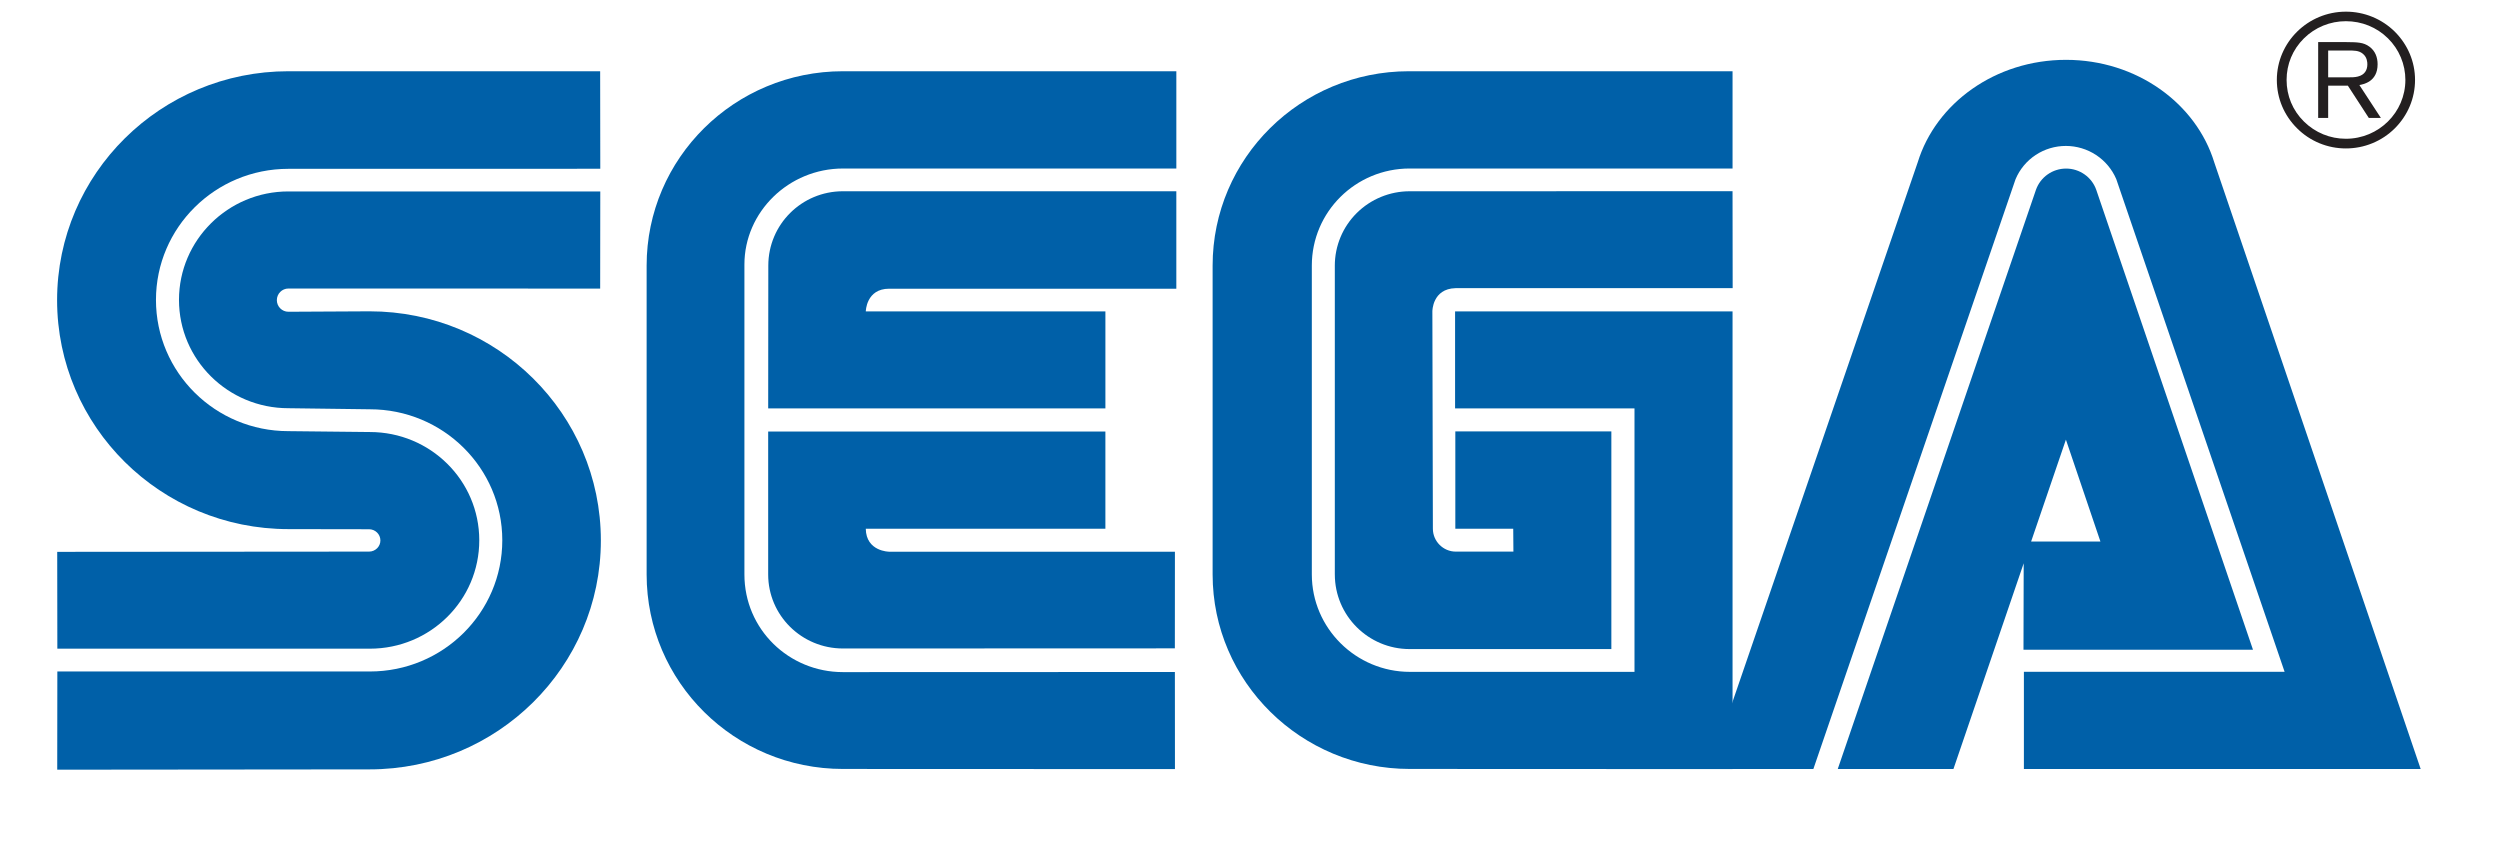 <svg width="192" height="65" viewBox="0 0 192 65" fill="none" xmlns="http://www.w3.org/2000/svg">
<g clip-path="url(#clip0_48_3177)">
<path d="M4.395 59.112L28.38 59.088C38.193 59.088 46.146 51.212 46.146 41.508C46.146 31.785 38.193 23.909 28.38 23.909L22.151 23.943C21.66 23.943 21.262 23.543 21.262 23.051C21.262 22.559 21.66 22.158 22.151 22.158L46.093 22.163L46.102 14.702H22.146C17.514 14.702 13.746 18.44 13.746 23.032C13.746 27.628 17.513 31.351 22.146 31.351L28.404 31.433C34.026 31.433 38.576 35.937 38.576 41.494C38.576 47.055 34.027 51.57 28.404 51.57H4.404L4.395 59.112Z" fill="#0060A8"/>
<path d="M4.404 49.819H28.404C33.05 49.819 36.808 46.096 36.808 41.495C36.808 36.898 33.05 33.18 28.404 33.18L22.145 33.112C16.533 33.112 11.978 28.603 11.978 23.032C11.978 17.476 16.533 12.966 22.145 12.966L46.102 12.961L46.092 5.471H22.151C12.348 5.471 4.385 13.338 4.385 23.052C4.385 32.765 12.348 40.636 22.151 40.636L28.346 40.646C28.817 40.646 29.215 41.027 29.215 41.509C29.215 41.982 28.817 42.363 28.346 42.363L4.394 42.382L4.404 49.819ZM64.741 51.618C60.58 51.618 57.171 48.324 57.171 44.118V20.317C57.171 16.27 60.58 12.942 64.741 12.942L90.343 12.946V5.471H64.741C56.41 5.471 49.661 12.151 49.661 20.398V44.118C49.661 52.367 56.41 59.056 64.741 59.056L90.236 59.066L90.231 51.609L64.741 51.618Z" fill="#0060A8"/>
<path d="M59.006 20.398C59.006 17.244 61.56 14.688 64.74 14.688H90.342V22.173H68.284C66.517 22.173 66.493 23.914 66.493 23.914H84.895V31.366H58.997L59.006 20.398ZM64.74 49.804C61.569 49.804 58.996 47.263 58.996 44.118V33.14H84.894V40.607H66.492C66.517 42.362 68.284 42.371 68.284 42.371H90.234L90.229 49.794L64.74 49.804ZM108.283 51.599C104.137 51.599 100.748 48.242 100.748 44.117V20.397C100.748 16.269 104.112 12.941 108.263 12.941H133.06V5.471H108.206C99.878 5.471 93.129 12.15 93.129 20.398V44.118C93.129 52.366 99.936 59.055 108.263 59.055L133.06 59.066V23.914H111.75V31.366H125.529V51.599H108.283Z" fill="#0060A8"/>
<path d="M102.515 44.119C102.515 47.279 105.088 49.849 108.263 49.849H123.752V33.132H111.769V40.609H116.216L116.23 42.364H111.803C110.836 42.364 110.045 41.569 110.045 40.609L110.006 23.911C110.006 23.911 110 22.175 111.783 22.131H133.069L133.059 14.684L108.262 14.689C106.738 14.689 105.275 15.291 104.197 16.362C103.119 17.433 102.514 18.885 102.514 20.4V44.119H102.515ZM156.361 14.578C156.529 14.101 156.842 13.688 157.257 13.396C157.672 13.103 158.168 12.946 158.677 12.946C159.185 12.946 159.681 13.103 160.096 13.396C160.511 13.688 160.824 14.101 160.992 14.578L173.03 49.902H155.404L155.423 41.592H161.313L158.662 33.764L150.024 59.061H141.139L156.361 14.578Z" fill="#0060A8"/>
<path d="M175.458 51.596H155.435V59.057H185.907L170.059 12.481C168.67 7.938 164.092 4.596 158.673 4.596C153.245 4.596 148.681 7.923 147.282 12.462L131.289 59.058H139.267L154.794 13.764C155.112 13.007 155.649 12.359 156.337 11.904C157.025 11.45 157.833 11.207 158.659 11.208C159.485 11.209 160.291 11.451 160.979 11.904C161.667 12.357 162.206 13.001 162.529 13.755L175.458 51.596Z" fill="#0060A8"/>
<path d="M180.163 11.4C180.86 11.401 181.55 11.266 182.194 11.002C182.839 10.738 183.424 10.351 183.917 9.861C184.917 8.863 185.475 7.547 185.475 6.138C185.475 4.74 184.917 3.428 183.917 2.429C182.919 1.445 181.569 0.893 180.163 0.896C177.245 0.896 174.861 3.245 174.861 6.139C174.861 7.547 175.415 8.864 176.424 9.862C176.914 10.351 177.497 10.738 178.139 11.002C178.781 11.266 179.469 11.401 180.163 11.4ZM175.61 6.138C175.61 4.937 176.075 3.799 176.944 2.945C177.367 2.526 177.869 2.194 178.421 1.968C178.974 1.742 179.566 1.627 180.163 1.628C181.387 1.628 182.533 2.092 183.397 2.945C183.821 3.363 184.157 3.861 184.386 4.409C184.616 4.957 184.733 5.544 184.733 6.138C184.733 8.631 182.684 10.657 180.163 10.657C178.954 10.657 177.808 10.189 176.944 9.335C176.075 8.482 175.61 7.348 175.61 6.138Z" fill="#231F20"/>
<path d="M178.803 6.581V9.059H178.035V3.233H180.215C181.036 3.243 181.517 3.243 181.973 3.585C182.415 3.909 182.6 4.396 182.6 4.936C182.6 6.296 181.484 6.474 181.201 6.532L182.852 9.059H181.925L180.317 6.581H178.803ZM178.803 5.939H180.361C180.609 5.939 180.842 5.939 181.075 5.881C181.619 5.751 181.813 5.365 181.813 4.941C181.813 4.787 181.798 4.396 181.463 4.126C181.157 3.87 180.769 3.88 180.317 3.88H178.803V5.939Z" fill="#231F20"/>
</g>
<defs>
<clipPath id="clip0_48_3177">
<rect width="192" height="64" fill="white" transform="translate(0 0.059)"/>
</clipPath>
</defs>
</svg>

